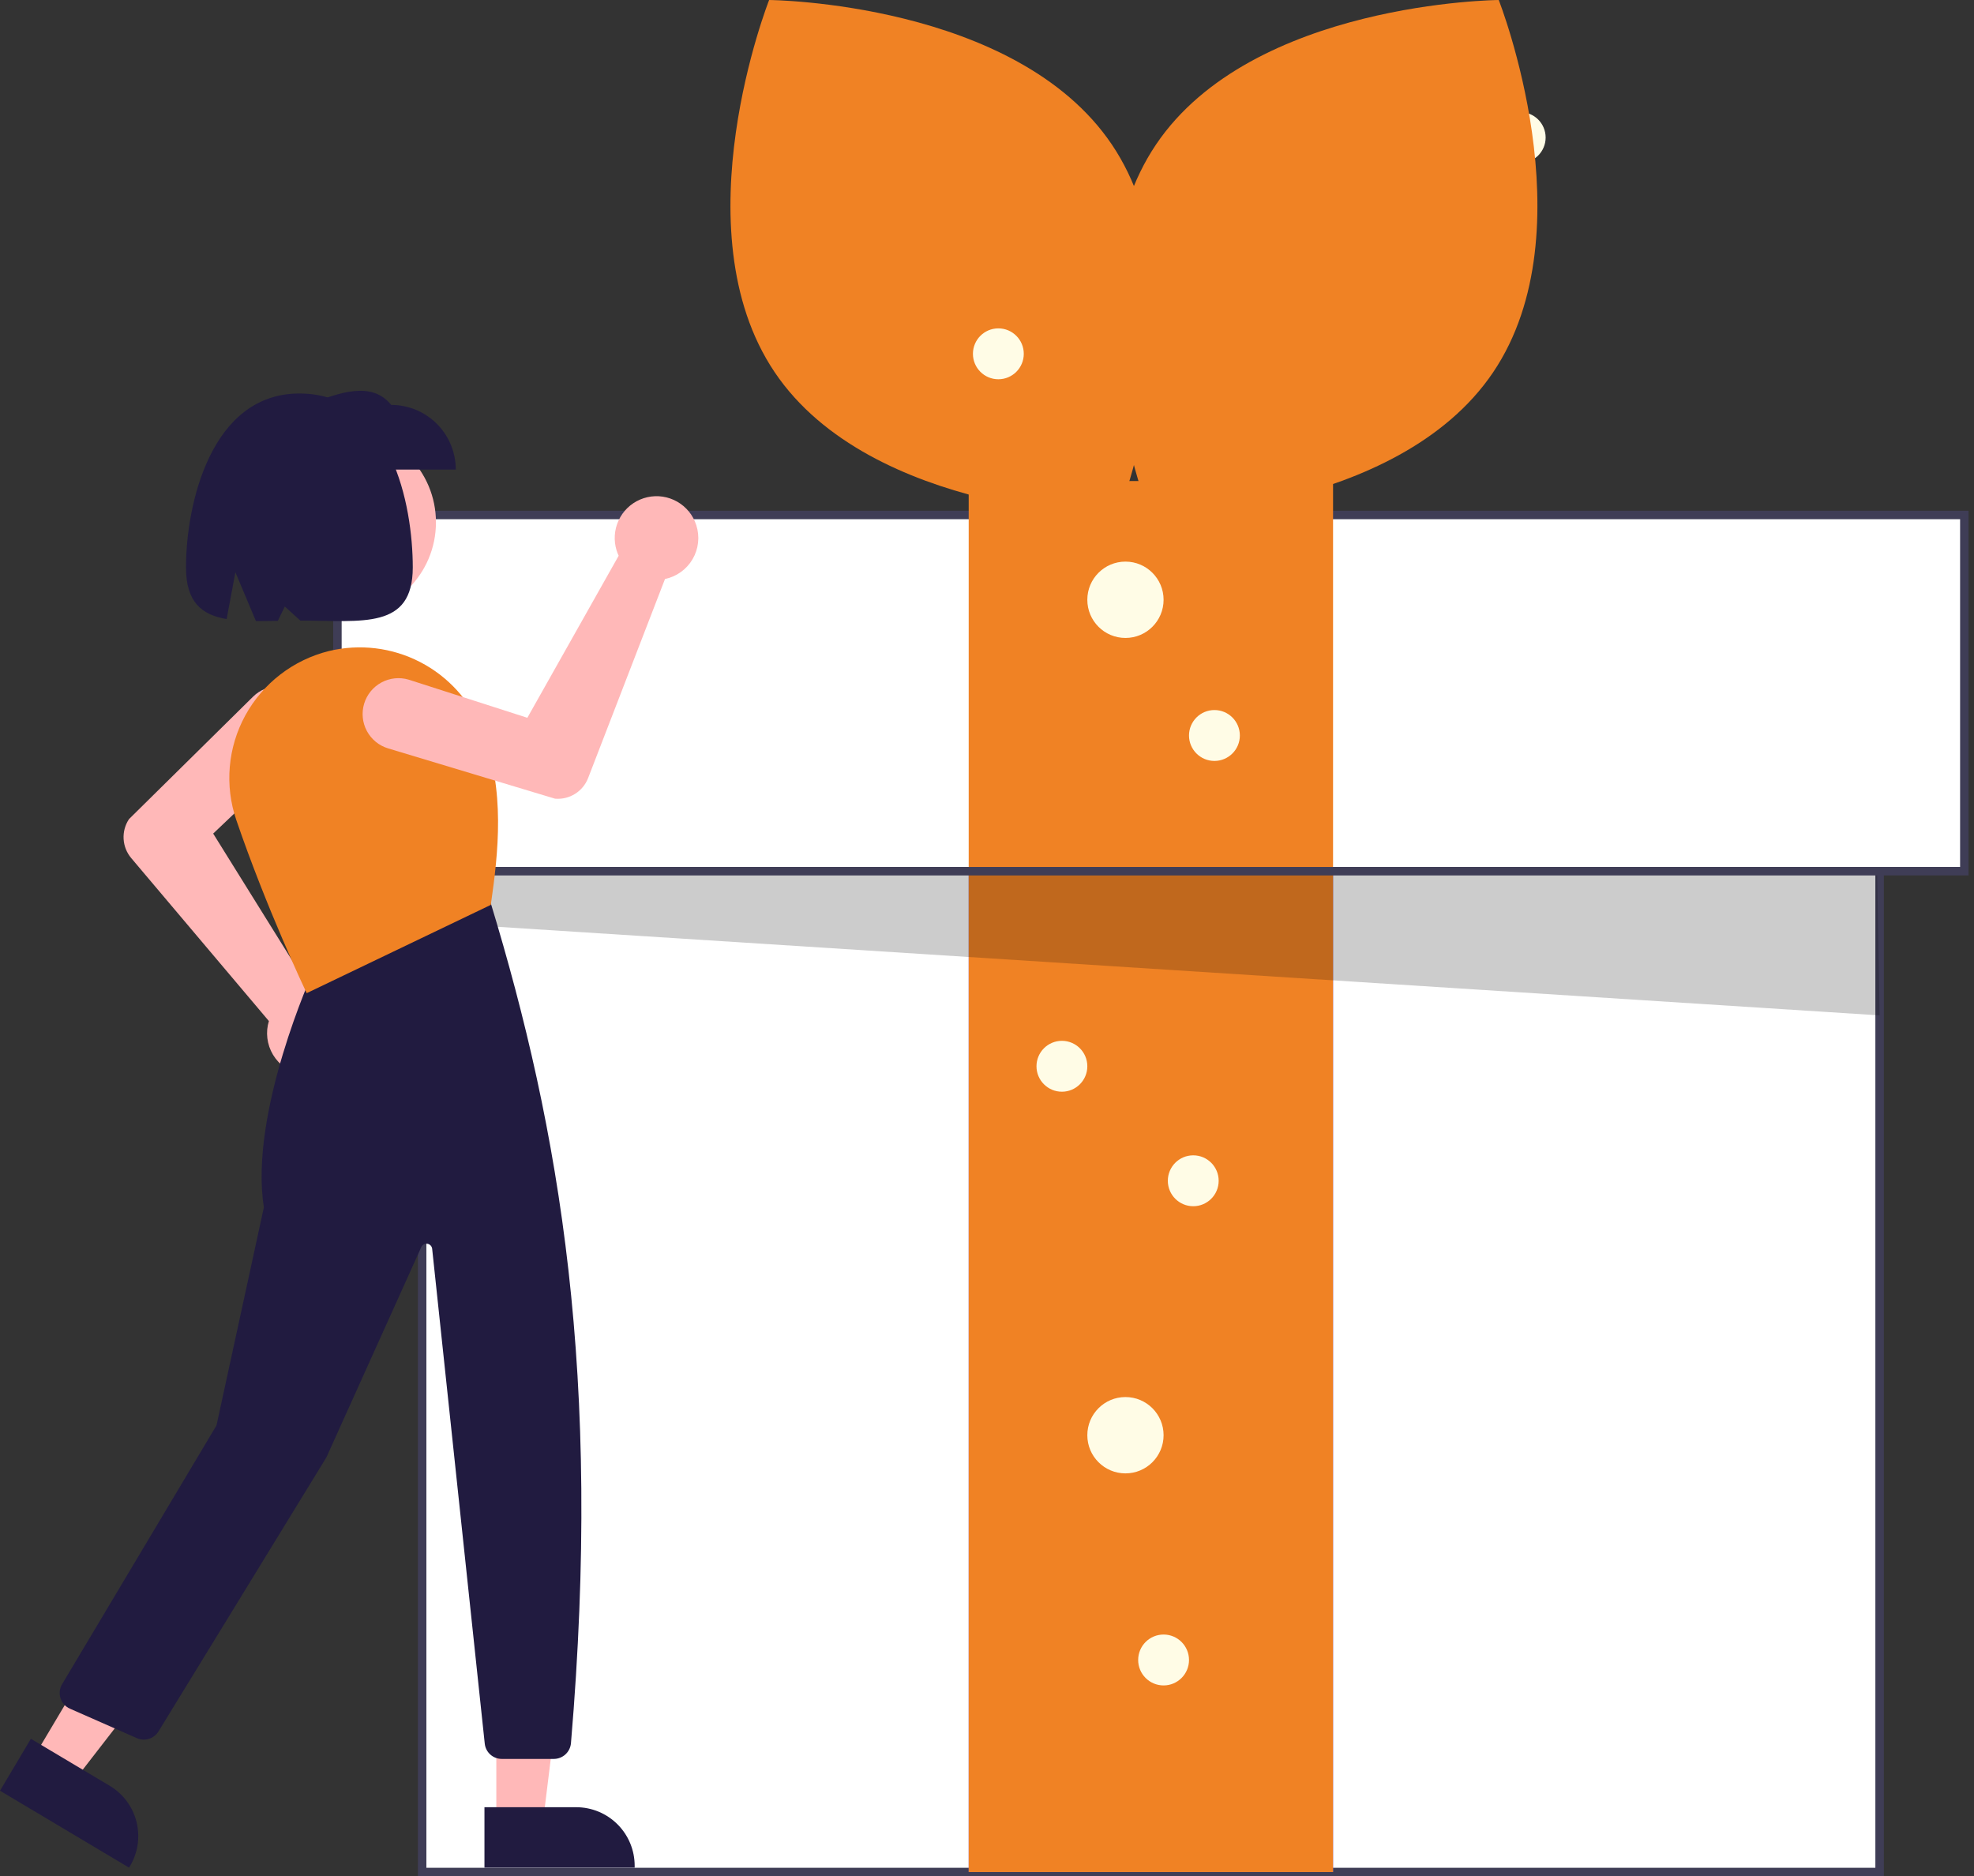 <svg width="344" height="327" viewBox="0 0 344 327" fill="none" xmlns="http://www.w3.org/2000/svg">
<rect x="0" y="0" width="344" height="327" fill="#333333" stroke="none"/>
<path d="M180.752 43.924C184.422 43.924 187.397 40.946 187.397 37.272C187.397 33.599 184.422 30.621 180.752 30.621C177.082 30.621 174.107 33.599 174.107 37.272C174.107 40.946 177.082 43.924 180.752 43.924Z" fill="#FFFCE6"/>
<path d="M264.921 28.403C267.368 28.403 269.351 26.418 269.351 23.969C269.351 21.52 267.368 19.535 264.921 19.535C262.475 19.535 260.491 21.52 260.491 23.969C260.491 26.418 262.475 28.403 264.921 28.403Z" fill="#FFFCE6"/>
<path d="M327.55 109.7H73.566V326.244H327.55V109.7Z" fill="white"/>
<path d="M328.289 326.983H72.828V108.96H328.289V326.983ZM74.305 325.505H326.812V110.439H74.305V325.505Z" fill="#3F3D56"/>
<path d="M232.306 151.826H168.81V326.244H232.306V151.826Z" fill="#6C63FF"/>
<path d="M232.306 151.826H168.81V326.244H232.306V151.826Z" fill="#F08224"/>
<path opacity="0.2" d="M74.304 125.59V160.723L327.55 176.954L326.803 133.603L74.304 125.59Z" fill="black"/>
<path d="M342.317 89.745H58.8V151.826H342.317V89.745Z" fill="white"/>
<path d="M343.055 152.565H58.062V89.006H343.055V152.565ZM59.538 151.087H341.578V90.484H59.538V151.087Z" fill="#3F3D56"/>
<path d="M232.306 83.833H168.81V151.087H232.306V83.833Z" fill="#F08224"/>
<path d="M193.76 25.193C210.521 50.063 194.729 90.064 194.729 90.064C194.729 90.064 151.762 89.742 135.001 64.871C118.24 40.001 134.032 0 134.032 0C134.032 0 176.999 0.322 193.76 25.193Z" fill="#F08224"/>
<path d="M201.45 25.193C184.689 50.063 200.481 90.064 200.481 90.064C200.481 90.064 243.448 89.742 260.209 64.871C276.97 40.001 261.178 0 261.178 0C261.178 0 218.211 0.322 201.45 25.193Z" fill="#F08224"/>
<path d="M196.128 111.178C199.798 111.178 202.773 108.2 202.773 104.526C202.773 100.853 199.798 97.874 196.128 97.874C192.458 97.874 189.483 100.853 189.483 104.526C189.483 108.2 192.458 111.178 196.128 111.178Z" fill="#FFFCE6"/>
<path d="M196.128 256.772C199.798 256.772 202.773 253.794 202.773 250.121C202.773 246.447 199.798 243.469 196.128 243.469C192.458 243.469 189.483 246.447 189.483 250.121C189.483 253.794 192.458 256.772 196.128 256.772Z" fill="#FFFCE6"/>
<path d="M173.979 66.095C176.425 66.095 178.409 64.11 178.409 61.661C178.409 59.212 176.425 57.227 173.979 57.227C171.532 57.227 169.549 59.212 169.549 61.661C169.549 64.11 171.532 66.095 173.979 66.095Z" fill="#FFFCE6"/>
<path d="M211.633 132.611C214.08 132.611 216.063 130.626 216.063 128.177C216.063 125.728 214.08 123.742 211.633 123.742C209.186 123.742 207.203 125.728 207.203 128.177C207.203 130.626 209.186 132.611 211.633 132.611Z" fill="#FFFCE6"/>
<path d="M185.053 190.257C187.5 190.257 189.483 188.272 189.483 185.823C189.483 183.374 187.5 181.389 185.053 181.389C182.607 181.389 180.624 183.374 180.624 185.823C180.624 188.272 182.607 190.257 185.053 190.257Z" fill="#FFFCE6"/>
<path d="M207.942 210.212C210.388 210.212 212.372 208.227 212.372 205.778C212.372 203.329 210.388 201.343 207.942 201.343C205.495 201.343 203.512 203.329 203.512 205.778C203.512 208.227 205.495 210.212 207.942 210.212Z" fill="#FFFCE6"/>
<path d="M202.773 293.726C205.22 293.726 207.203 291.74 207.203 289.291C207.203 286.842 205.22 284.857 202.773 284.857C200.327 284.857 198.343 286.842 198.343 289.291C198.343 291.74 200.327 293.726 202.773 293.726Z" fill="#FFFCE6"/>
<path d="M59.708 107.308C68.69 107.308 75.972 100.02 75.972 91.029C75.972 82.037 68.69 74.749 59.708 74.749C50.726 74.749 43.444 82.037 43.444 91.029C43.444 100.02 50.726 107.308 59.708 107.308Z" fill="#FFB8B8"/>
<path d="M53.836 187.359C53.631 187.359 53.426 187.35 53.219 187.332C52.196 187.246 51.203 186.946 50.304 186.449C49.406 185.953 48.622 185.272 48.005 184.451C47.387 183.63 46.95 182.688 46.722 181.686C46.494 180.684 46.479 179.646 46.68 178.638C46.727 178.404 46.787 178.173 46.859 177.945L22.855 149.527C22.073 148.594 21.612 147.433 21.541 146.217C21.47 145.001 21.793 143.795 22.461 142.777L22.505 142.724L44.111 121.398C45.291 120.234 46.884 119.586 48.541 119.598C50.197 119.61 51.781 120.279 52.944 121.46C54.107 122.641 54.754 124.236 54.742 125.894C54.73 127.552 54.061 129.137 52.882 130.301C52.854 130.328 52.827 130.355 52.799 130.381L37.151 145.273L54.282 172.796C54.607 172.813 54.929 172.852 55.248 172.915C57.02 173.269 58.598 174.269 59.674 175.722C60.751 177.175 61.249 178.976 61.074 180.777C60.898 182.577 60.059 184.247 58.722 185.464C57.385 186.68 55.643 187.356 53.836 187.359Z" fill="#FFB8B8"/>
<path d="M86.494 317.603H94.613L98.474 286.259L86.493 286.26L86.494 317.603Z" fill="#FFB8B8"/>
<path d="M84.424 314.95L100.411 314.95C103.113 314.95 105.705 316.024 107.616 317.937C109.527 319.849 110.6 322.443 110.6 325.148V325.48L84.424 325.481L84.424 314.95Z" fill="#211B40"/>
<path d="M5.805 306.368L12.78 310.525L32.119 285.572L21.824 279.436L5.805 306.368Z" fill="#FFB8B8"/>
<path d="M5.382 303.028L19.119 311.215C21.44 312.599 23.118 314.849 23.782 317.471C24.447 320.093 24.043 322.871 22.661 325.195L22.491 325.48L0 312.076L5.382 303.028Z" fill="#211B40"/>
<path d="M96.528 306.533H87.438C86.701 306.534 85.991 306.262 85.444 305.769C84.897 305.276 84.551 304.598 84.475 303.865L75.31 217.633C75.287 217.416 75.193 217.213 75.043 217.054C74.893 216.896 74.695 216.791 74.48 216.757C74.264 216.722 74.044 216.759 73.852 216.863C73.659 216.966 73.507 217.13 73.417 217.329L56.884 253.974L27.613 301.751C27.234 302.364 26.648 302.819 25.961 303.034C25.274 303.249 24.533 303.209 23.873 302.922L12.18 297.772C11.793 297.601 11.447 297.35 11.164 297.036C10.882 296.722 10.669 296.351 10.541 295.948C10.412 295.545 10.371 295.119 10.419 294.699C10.468 294.279 10.605 293.874 10.822 293.511L37.729 248.411L45.982 210.413C43.386 193.934 54.513 169.434 54.626 169.188L54.681 169.068L85.33 157.077L85.484 157.266C97.571 196.971 104.937 239.7 99.498 303.8C99.431 304.544 99.09 305.235 98.541 305.741C97.991 306.246 97.274 306.528 96.528 306.533Z" fill="#211B40"/>
<path d="M53.446 173.083L53.303 172.783C53.235 172.639 46.42 158.251 41.167 142.873C40.157 139.9 39.775 136.748 40.046 133.619C40.316 130.49 41.233 127.451 42.738 124.695C44.262 121.911 46.348 119.474 48.862 117.538C51.377 115.603 54.266 114.211 57.346 113.451C62.693 112.168 68.322 112.851 73.208 115.375C78.094 117.898 81.912 122.095 83.966 127.2C88.134 137.632 86.805 148.766 85.556 157.522L85.531 157.697L85.371 157.773L53.446 173.083Z" fill="#F08224"/>
<path d="M79.427 81.833H53.602V70.565C59.271 68.311 64.817 66.394 68.17 70.565C71.156 70.565 74.019 71.752 76.13 73.865C78.241 75.978 79.427 78.844 79.427 81.833Z" fill="#211B40"/>
<path d="M52.173 68.576C36.734 68.576 32.413 87.947 32.413 98.875C32.413 104.97 35.166 107.149 39.493 107.887L41.021 99.729L44.6 108.238C45.816 108.244 47.092 108.22 48.416 108.196L49.63 105.695L52.336 108.151C63.173 108.167 71.932 109.748 71.932 98.875C71.932 87.947 68.143 68.576 52.173 68.576Z" fill="#211B40"/>
<path d="M120.796 90.256C120.894 90.436 120.985 90.621 121.068 90.811C121.484 91.751 121.696 92.767 121.692 93.795C121.687 94.822 121.466 95.837 121.042 96.773C120.619 97.709 120.002 98.545 119.233 99.225C118.465 99.906 117.561 100.417 116.581 100.724C116.353 100.794 116.122 100.853 115.888 100.899L102.482 135.609C102.039 136.744 101.242 137.705 100.21 138.35C99.178 138.996 97.966 139.291 96.753 139.192L96.685 139.179L67.63 130.423C66.045 129.944 64.716 128.855 63.933 127.394C63.15 125.934 62.979 124.223 63.456 122.636C63.934 121.049 65.021 119.717 66.478 118.933C67.936 118.148 69.646 117.974 71.232 118.451C71.268 118.462 71.304 118.473 71.34 118.484L91.898 125.091L107.814 96.847C107.674 96.553 107.554 96.251 107.456 95.941C106.916 94.214 107.037 92.349 107.795 90.707C108.553 89.065 109.893 87.763 111.556 87.055C113.218 86.346 115.084 86.281 116.792 86.873C118.5 87.465 119.927 88.67 120.796 90.256Z" fill="#FFB8B8"/>
</svg>
